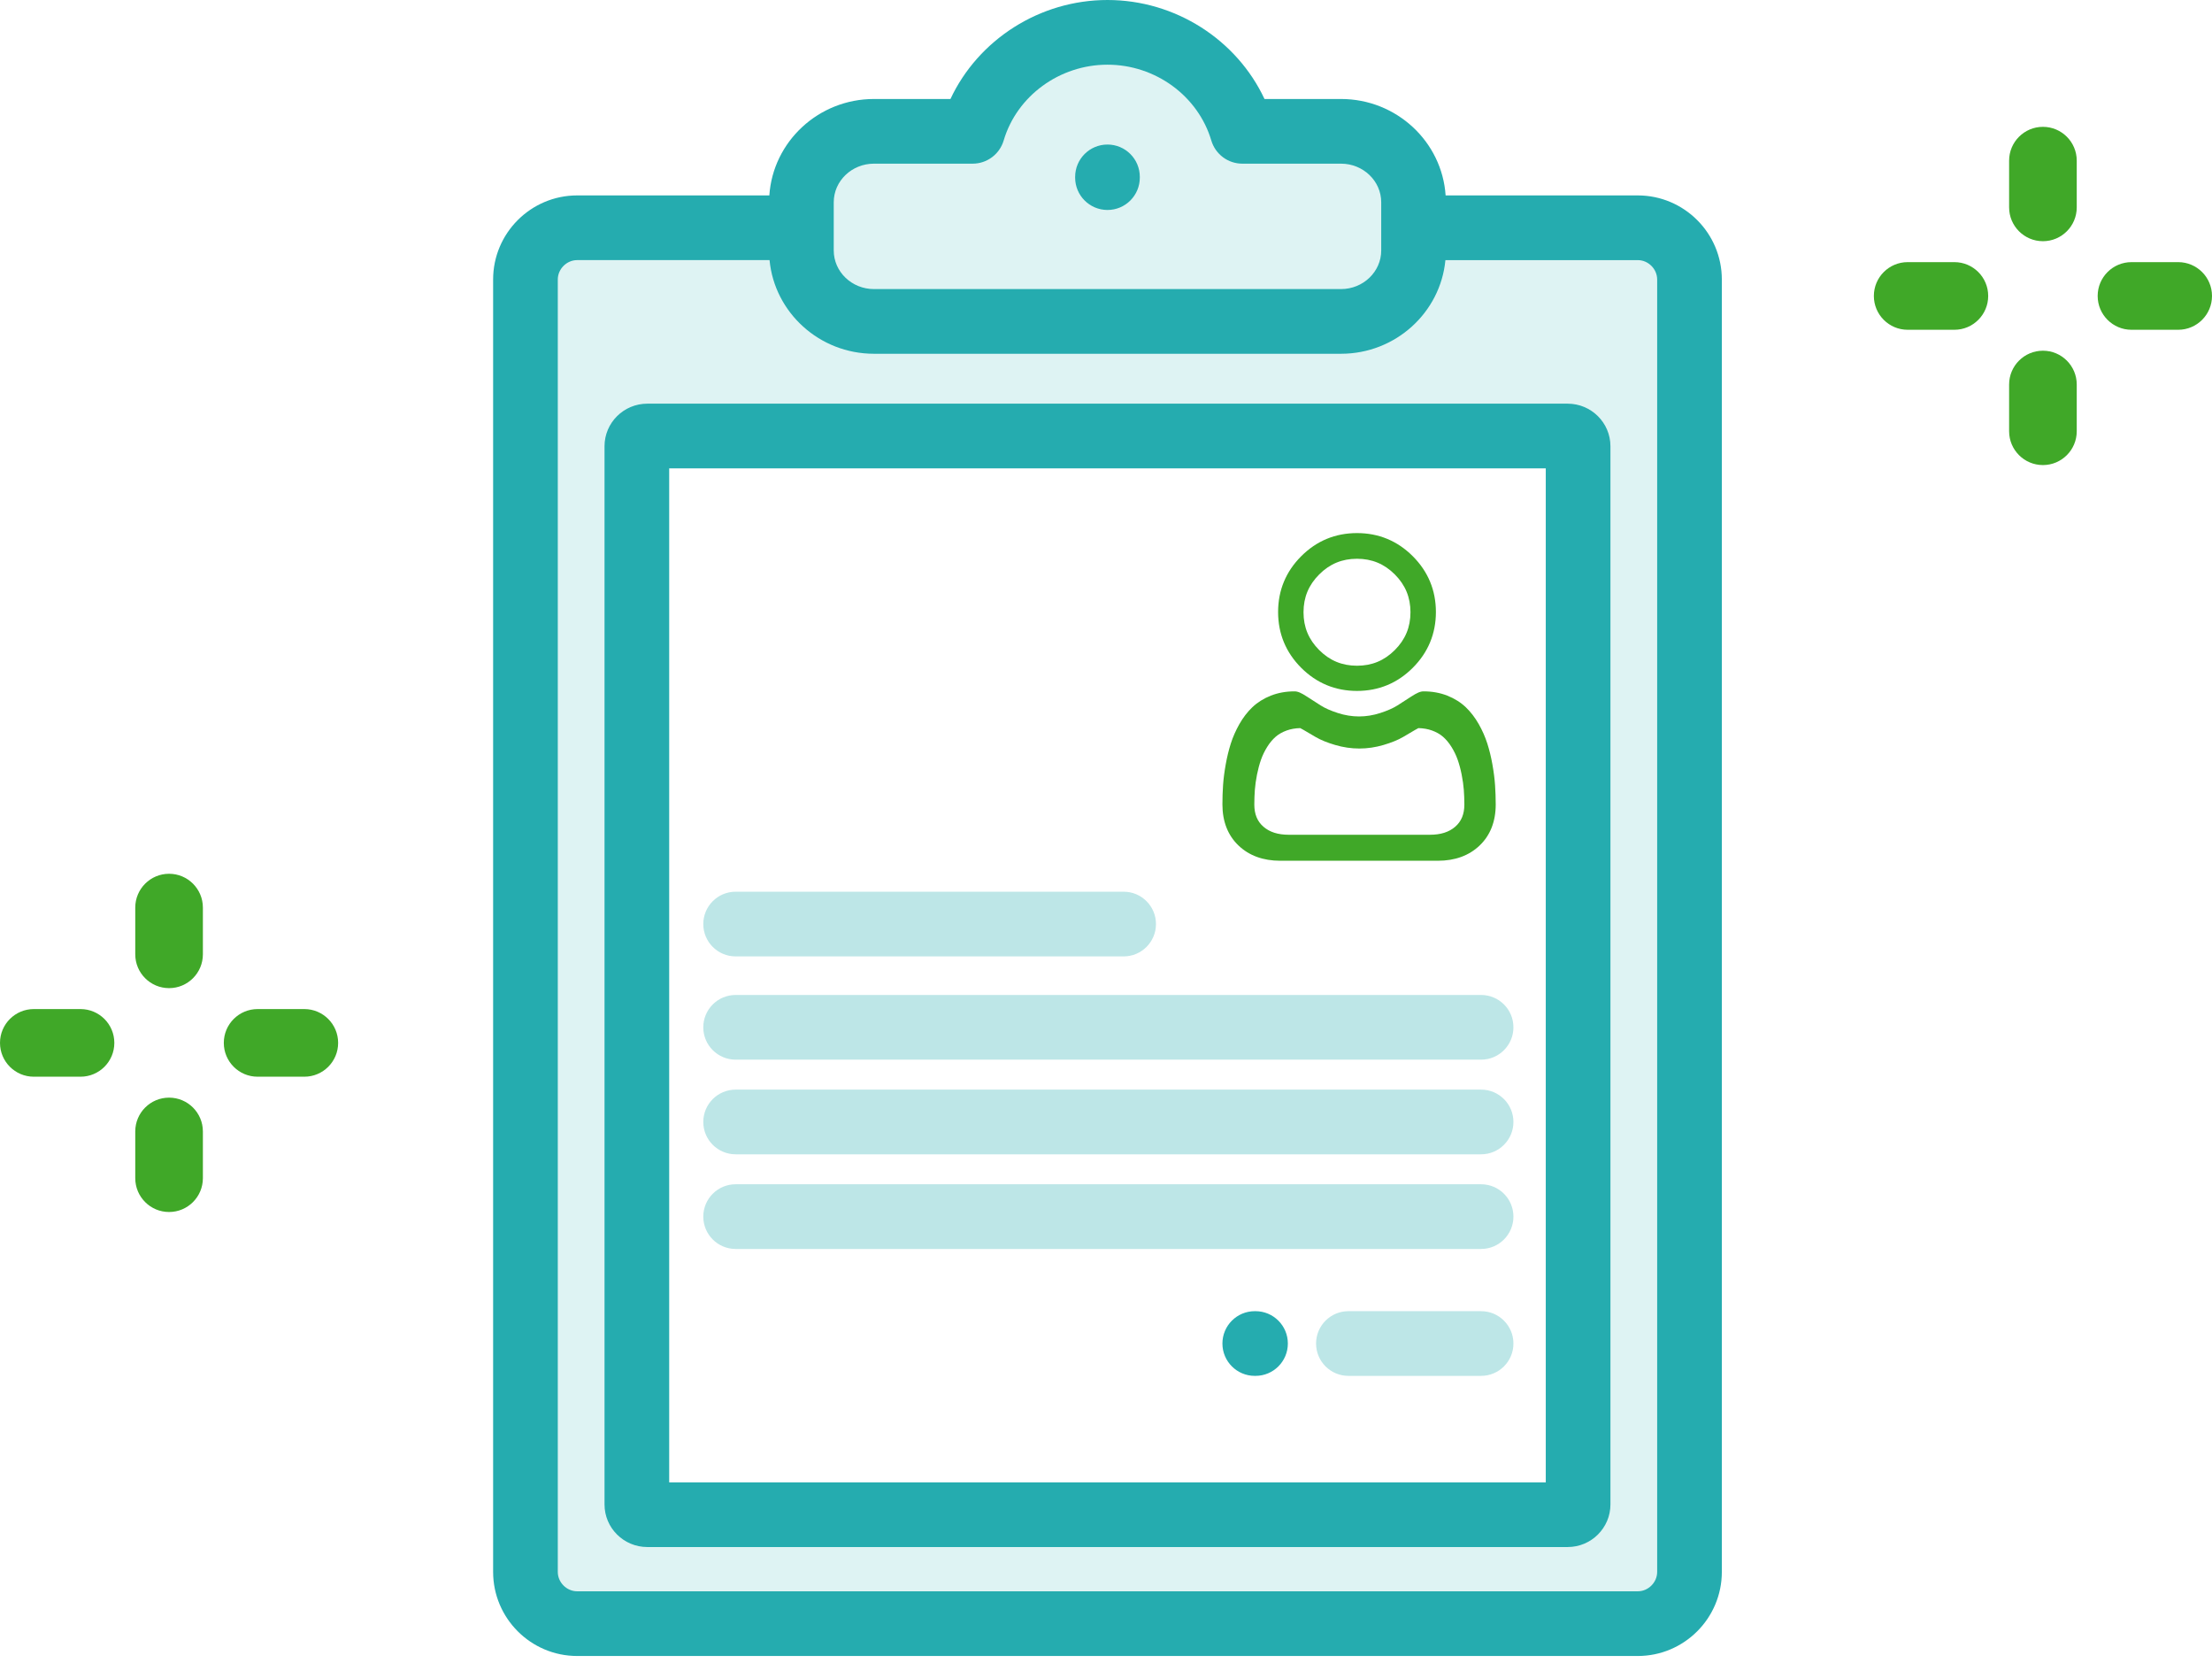 <svg width="157" height="118" viewBox="0 0 157 118" fill="none" xmlns="http://www.w3.org/2000/svg">
<path fill-rule="evenodd" clip-rule="evenodd" d="M57.764 20.583C57.208 19.779 56.882 18.812 56.882 17.773V14.352C56.882 11.584 59.198 9.318 62.03 9.318H69.036C70.239 5.261 74.068 2.295 78.605 2.295C83.143 2.295 86.971 5.261 88.175 9.318H95.18C98.012 9.318 100.329 11.584 100.329 14.352L100.329 16.161H116.243C118.263 16.161 119.915 17.813 119.915 19.833V111.537C119.915 113.557 118.263 115.209 116.243 115.209H40.967C38.947 115.209 37.295 113.557 37.295 111.537V19.833C37.295 17.813 38.947 16.161 40.967 16.161H56.882V17.774C56.882 18.812 57.208 19.779 57.764 20.583ZM111.268 30.938H45.943C45.536 30.938 45.202 31.264 45.202 31.662V106.753C45.202 107.152 45.536 107.478 45.943 107.478H111.268C111.674 107.478 112.008 107.152 112.008 106.753V31.662C112.008 31.264 111.675 30.938 111.268 30.938Z" fill="#92D5D7" fill-opacity="0.3"/>
<path fill-rule="evenodd" clip-rule="evenodd" d="M116.243 112.914C116.99 112.914 117.62 112.284 117.62 111.537V19.834C117.62 19.087 116.99 18.457 116.243 18.457H102.59C102.239 22.178 99.05 25.102 95.18 25.102H62.03C58.16 25.102 54.971 22.177 54.62 18.456H40.967C40.22 18.456 39.59 19.087 39.59 19.833V111.537C39.59 112.284 40.22 112.914 40.967 112.914H116.243ZM62.03 11.613C60.457 11.613 59.176 12.841 59.176 14.352V17.774C59.176 19.283 60.457 20.512 62.03 20.512H95.18C96.753 20.512 98.034 19.283 98.034 17.774V14.352C98.034 12.841 96.753 11.613 95.18 11.613H88.175C87.159 11.613 86.264 10.945 85.975 9.971C85.035 6.803 82.005 4.59 78.605 4.59C75.206 4.59 72.175 6.803 71.236 9.971C70.947 10.945 70.052 11.613 69.036 11.613H62.03ZM102.605 13.866H116.243C119.533 13.866 122.21 16.543 122.21 19.833V111.537C122.21 114.827 119.533 117.504 116.243 117.504H40.967C37.677 117.504 35 114.827 35 111.537V19.833C35 16.543 37.677 13.866 40.967 13.866H54.605C54.86 10.051 58.092 7.024 62.03 7.024H67.46C69.432 2.815 73.791 0 78.605 0C83.419 0 87.778 2.815 89.75 7.024H95.18C99.118 7.024 102.35 10.051 102.605 13.866ZM109.713 33.233V105.184H47.497V33.233H109.713ZM45.944 109.773C44.269 109.773 42.907 108.418 42.907 106.753V31.662C42.907 29.997 44.269 28.643 45.944 28.643H111.267C112.941 28.643 114.303 29.997 114.303 31.662V106.753C114.303 108.418 112.941 109.773 111.267 109.773H45.944ZM89.112 93.037H89.058C87.79 93.037 86.763 94.065 86.763 95.332C86.763 96.6 87.79 97.627 89.058 97.627H89.112C90.379 97.627 91.407 96.6 91.407 95.332C91.407 94.065 90.379 93.037 89.112 93.037ZM76.31 12.604V12.551C76.31 11.283 77.338 10.256 78.605 10.256C79.873 10.256 80.9 11.283 80.9 12.551V12.604C80.9 13.87 79.873 14.899 78.605 14.899C77.338 14.899 76.31 13.87 76.31 12.604Z" fill="#25ACAF"/>
<path fill-rule="evenodd" clip-rule="evenodd" d="M52.212 63.273H79.752C81.02 63.273 82.047 64.301 82.047 65.568C82.047 66.836 81.02 67.863 79.752 67.863H52.212C50.945 67.863 49.917 66.836 49.917 65.568C49.917 64.301 50.945 63.273 52.212 63.273ZM105.123 70.6H52.212C50.945 70.6 49.917 71.627 49.917 72.895C49.917 74.162 50.945 75.19 52.212 75.19H105.123C106.391 75.19 107.418 74.162 107.418 72.895C107.418 71.627 106.391 70.6 105.123 70.6ZM52.212 77.316H105.123C106.391 77.316 107.418 78.343 107.418 79.611C107.418 80.878 106.391 81.906 105.123 81.906H52.212C50.945 81.906 49.917 80.878 49.917 79.611C49.917 78.343 50.945 77.316 52.212 77.316ZM105.123 84.032H52.212C50.945 84.032 49.917 85.059 49.917 86.327C49.917 87.594 50.945 88.622 52.212 88.622H105.123C106.391 88.622 107.418 87.594 107.418 86.327C107.418 85.059 106.391 84.032 105.123 84.032ZM105.123 93.037H95.706C94.438 93.037 93.41 94.065 93.41 95.332C93.41 96.6 94.438 97.627 95.706 97.627H105.123C106.391 97.627 107.418 96.6 107.418 95.332C107.418 94.065 106.391 93.037 105.123 93.037Z" fill="#92D5D7" fill-opacity="0.6"/>
<path fill-rule="evenodd" clip-rule="evenodd" d="M96.315 39.648C95.258 39.648 94.38 40.011 93.632 40.76C92.883 41.508 92.519 42.386 92.519 43.443C92.519 44.501 92.883 45.378 93.632 46.126C94.38 46.874 95.258 47.238 96.315 47.238C97.372 47.238 98.25 46.875 98.999 46.126C99.747 45.378 100.11 44.501 100.11 43.443C100.11 42.386 99.747 41.508 98.999 40.76C98.25 40.011 97.372 39.648 96.315 39.648ZM100.274 47.385C99.186 48.474 97.854 49.026 96.315 49.026C94.777 49.026 93.445 48.474 92.356 47.386C91.267 46.297 90.715 44.965 90.715 43.426C90.715 41.888 91.267 40.555 92.356 39.467C93.444 38.378 94.776 37.826 96.315 37.826C97.853 37.826 99.186 38.378 100.274 39.467C101.363 40.556 101.915 41.888 101.915 43.426C101.915 44.965 101.363 46.297 100.274 47.385ZM101.486 59.232C102.255 59.232 102.844 59.045 103.288 58.66C103.723 58.283 103.935 57.768 103.935 57.086C103.935 56.73 103.922 56.38 103.896 56.044V56.044C103.871 55.715 103.82 55.352 103.744 54.966C103.669 54.586 103.573 54.229 103.46 53.906C103.351 53.596 103.202 53.289 103.018 52.994C102.842 52.712 102.64 52.47 102.416 52.275C102.207 52.093 101.944 51.944 101.634 51.832C101.347 51.729 101.024 51.672 100.674 51.664C100.631 51.684 100.555 51.724 100.432 51.797C100.182 51.946 99.901 52.11 99.575 52.301C99.215 52.51 98.751 52.698 98.197 52.861C97.631 53.028 97.054 53.113 96.481 53.113C95.908 53.113 95.33 53.028 94.764 52.861C94.21 52.698 93.747 52.51 93.387 52.301C93.068 52.115 92.779 51.946 92.529 51.797C92.406 51.724 92.33 51.684 92.287 51.664C91.937 51.672 91.615 51.729 91.328 51.832C91.017 51.944 90.754 52.093 90.545 52.275C90.322 52.47 90.119 52.712 89.944 52.993C89.759 53.289 89.611 53.596 89.502 53.906C89.388 54.229 89.293 54.586 89.217 54.966C89.141 55.352 89.091 55.714 89.065 56.044C89.04 56.38 89.027 56.731 89.027 57.086C89.027 57.768 89.238 58.283 89.674 58.66C90.118 59.045 90.707 59.232 91.476 59.232H101.486ZM105.925 54.235C106.018 54.757 106.082 55.251 106.113 55.704C106.144 56.147 106.16 56.609 106.161 57.078C106.161 58.292 105.775 59.275 105.014 59.999C104.262 60.714 103.268 61.076 102.059 61.076H90.864C89.655 61.076 88.661 60.714 87.909 59.999C87.149 59.274 86.763 58.291 86.763 57.078C86.763 56.611 86.778 56.149 86.809 55.705C86.841 55.251 86.904 54.757 86.998 54.235C87.092 53.709 87.214 53.213 87.359 52.758C87.509 52.288 87.714 51.825 87.966 51.381C88.228 50.92 88.536 50.518 88.882 50.188C89.243 49.842 89.686 49.564 90.197 49.361C90.707 49.16 91.272 49.057 91.876 49.057C92.113 49.057 92.343 49.154 92.785 49.443C93.062 49.623 93.382 49.829 93.735 50.054C94.038 50.249 94.451 50.43 94.96 50.595C95.458 50.756 95.963 50.837 96.461 50.837C96.959 50.837 97.464 50.756 97.961 50.595C98.471 50.43 98.884 50.248 99.188 50.054C99.544 49.827 99.864 49.621 100.136 49.443C100.58 49.155 100.809 49.057 101.046 49.057C101.651 49.057 102.216 49.16 102.726 49.361C103.237 49.564 103.68 49.842 104.041 50.187C104.386 50.518 104.694 50.919 104.957 51.381C105.209 51.825 105.413 52.289 105.564 52.758C105.709 53.212 105.831 53.709 105.925 54.235Z" fill="#40A828"/>
<path fill-rule="evenodd" clip-rule="evenodd" d="M145 17.115C146.325 17.115 147.4 16.04 147.4 14.715V11.4C147.4 10.075 146.325 9 145 9C143.675 9 142.6 10.075 142.6 11.4V14.715C142.6 16.04 143.675 17.115 145 17.115ZM14.4 67.715C14.4 69.04 13.325 70.115 12 70.115C10.675 70.115 9.6 69.04 9.6 67.715V64.4C9.6 63.075 10.675 62 12 62C13.325 62 14.4 63.075 14.4 64.4V67.715ZM14.4 83.6C14.4 84.925 13.325 86 12 86C10.675 86 9.6 84.925 9.6 83.6V80.285C9.6 78.96 10.675 77.885 12 77.885C13.325 77.885 14.4 78.96 14.4 80.285V83.6ZM21.6 71.6H18.285C16.96 71.6 15.885 72.674 15.885 74C15.885 75.326 16.96 76.4 18.285 76.4H21.6C22.925 76.4 24 75.326 24 74C24 72.674 22.925 71.6 21.6 71.6ZM5.715 76.4H2.4C1.075 76.4 0 75.326 0 74C0 72.674 1.075 71.6 2.4 71.6H5.715C7.04 71.6 8.115 72.674 8.115 74C8.115 75.326 7.04 76.4 5.715 76.4ZM147.4 30.6C147.4 31.925 146.325 33 145 33C143.675 33 142.6 31.925 142.6 30.6V27.285C142.6 25.96 143.675 24.885 145 24.885C146.325 24.885 147.4 25.96 147.4 27.285V30.6ZM151.285 23.4H154.6C155.925 23.4 157 22.325 157 21C157 19.674 155.925 18.6 154.6 18.6H151.285C149.96 18.6 148.885 19.674 148.885 21C148.885 22.325 149.96 23.4 151.285 23.4ZM138.715 18.6C140.04 18.6 141.115 19.674 141.115 21C141.115 22.325 140.04 23.4 138.715 23.4H135.4C134.075 23.4 133 22.325 133 21C133 19.674 134.075 18.6 135.4 18.6H138.715Z" fill="#40A828"/>
</svg>

